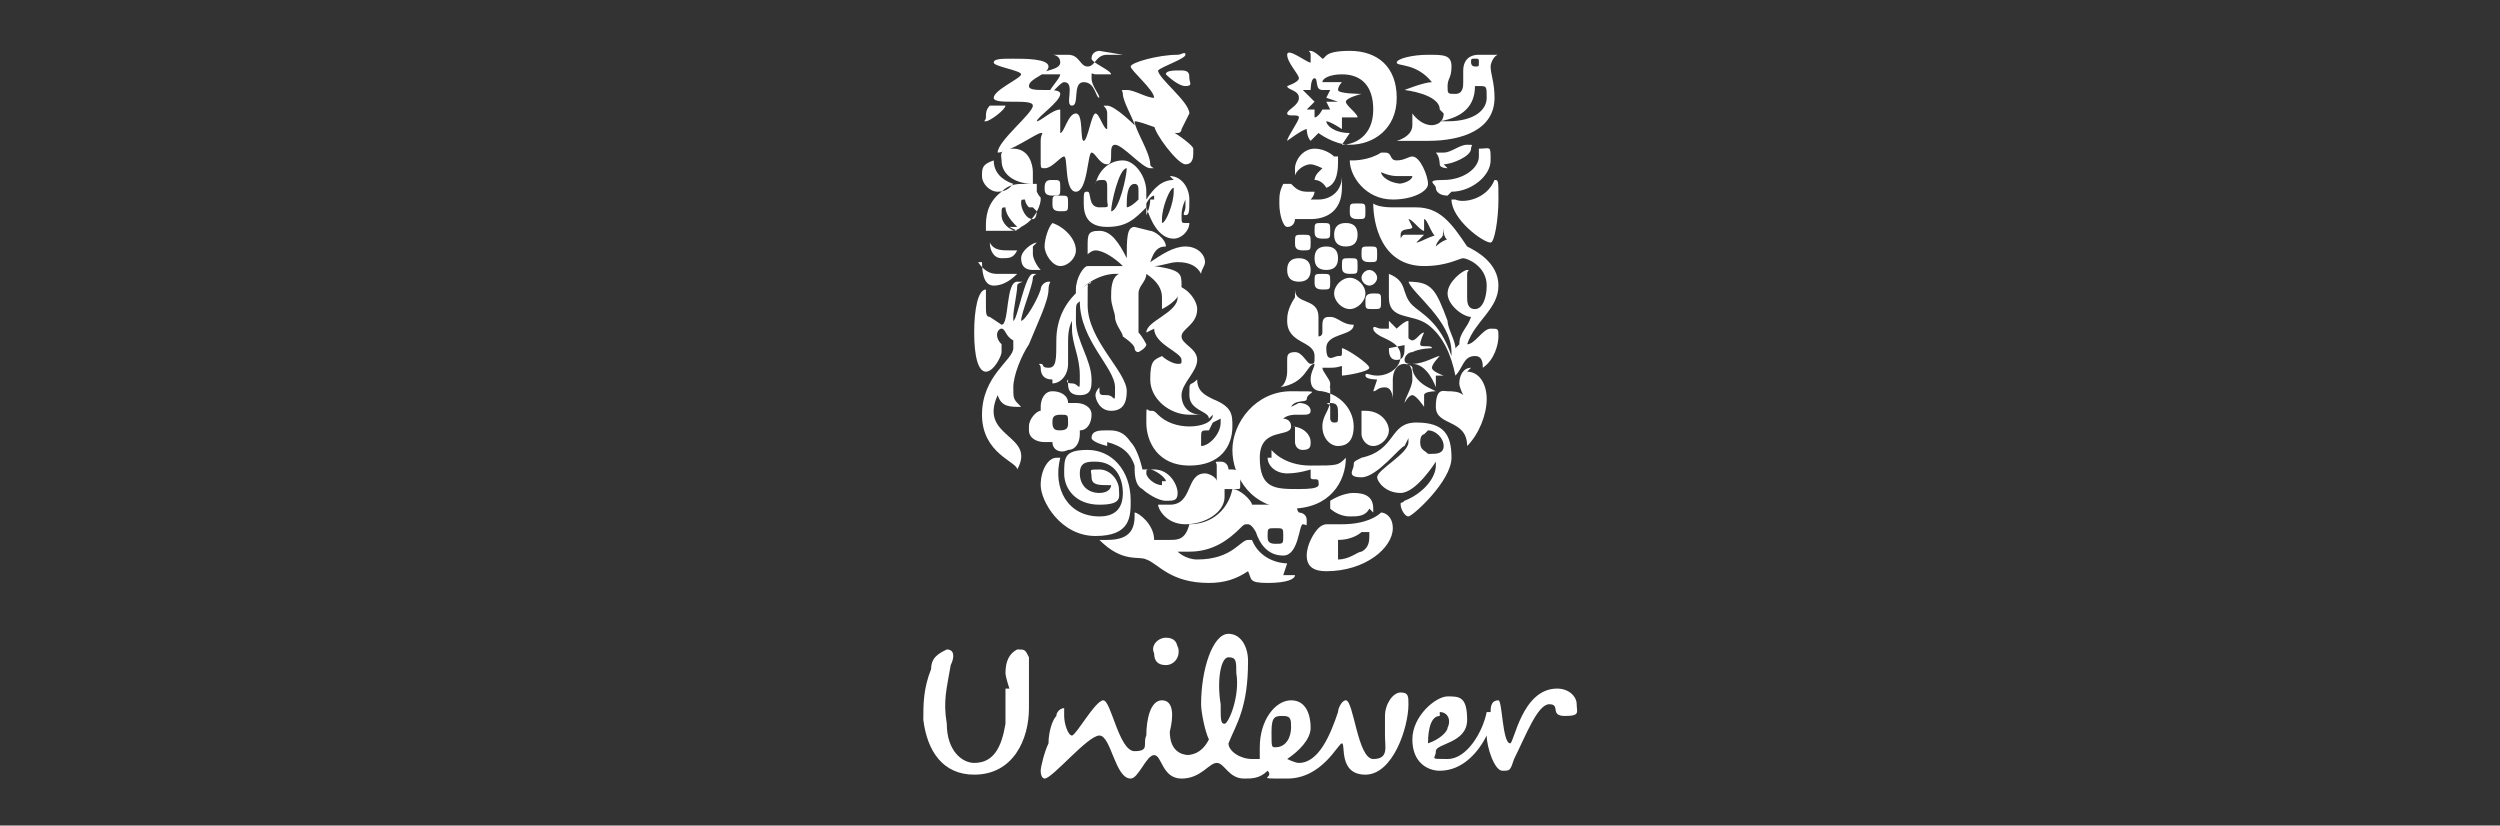 <svg xmlns="http://www.w3.org/2000/svg" id="Layer_1" viewBox="0 0 63.9 21.1"><rect x="0" y="0" width="63.9" height="21.1" fill="#333333" stroke="none"/><defs><style>.cls-1{fill:#fff;stroke-width:0px;}</style></defs><path class="cls-1" d="M25.8,17.6c0,0-.1-.3-.1-.4,0-.3.1-.5.3-.6.2,0,.2,0,.3.2,0,.3,0,.7,0,1.3,0,.8-.4,1.7-1.4,1.7-.8,0-1.2-.6-1.3-1.4,0-.4,0-.8.2-1.3,0-.3.2-.4.4-.5.2,0,.2.2.1.4-.1.6-.2.9-.1,1.5,0,.7.4,1,.7,1,.5,0,.7-.4.8-1,0-.5,0-.7,0-.9ZM36.8,18.2c.2,0,.3.2.2.4,0,.1-.2.3-.5.4,0-.1,0-.7.3-.7ZM33,18.6c0-.2,0-.3-.2-.3s-.3,0-.3.4,0,.4.1.4c.3,0,.4-.3.4-.5ZM30.1,16.6c0-.2-.1-.3-.3-.3s-.4.2-.3.4c0,.2.1.3.3.3.2,0,.4-.2.3-.5ZM31.6,17.2c0-.3,0-.4-.2-.4-.2,0-.3.6-.2,1.2,0,.4,0,.5.1.5.1,0,.4-.7.3-1.3ZM38,18.2c-.1.5-.5,1.2-1,1.2s-.3,0-.3-.2.8-.2.8-.8-.2-.6-.5-.6-.9.5-.9,1.1.4.8.7.8c.6,0,1-.5,1.2-.9,0,.3.2.9.4.9s.2,0,.3-.3c.3-.6.6-1.4.9-1.4s0,.3.4.3.3-.1.3-.3c0-.2-.2-.4-.5-.4-.9,0-1.1,1.4-1.2,1.4-.2,0-.2-1.1-.3-1.1-.2,0-.2.2-.2.3ZM30.3,19.3c.1,0,.4,0,.6-.4-.1-.2-.2-.7-.2-.9,0-.9.3-1.8.7-1.8.3,0,.5.3.5.7,0,1.2-.3,1.6-.5,2.1,0,.2.3.4.6.4s.2,0,.2,0c0,0,0-.2,0-.3,0-.7.4-1.2.8-1.2s.5.4.5.7-.3.6-.6.8c0,0,.2.1.3.1.5,0,.8-.7,1-1.3,0-.1.1-.3.2-.3.2,0,.3,1.5.7,1.5s.3-.3.3-.6,0-.2,0-.5.2-.6.4-.6.2.1.2.3c0,.6-.4,1.8-1.1,1.8s-.5-.8-.6-.8-.5.9-1.4.9-.3,0-.5-.2c-.2.2-.4.2-.6.2-.4,0-.5-.4-.7-.4s-.4.4-.9.4-.5-.6-.7-.6-.4.6-.6.6c-.4,0-.5-1.1-.8-1.1s-1.2,1.1-1.4,1.1c0,0-.1,0-.1-.2,0-.1.1-.5.2-.7,0-.3.1-.6.2-.7,0-.1.1-.2.2-.2,0,0,0,0,0,.2,0,.2.1.5.2.5.1,0,.6-.9.8-.9s.4,1.3.8,1.3.2-.2.3-.4c0-.4.1-.9.4-.9s.3.4.2.8c0,.5.3.6.5.6"></path><path class="cls-1" d="M37,4.3c0,0-.2,0-.2-.1,0,0,0-.2-.1-.3,0,0,.2,0,.2,0,.2,0,.4-.2.6-.2s.1,0,.1.1c0,.2-.5.4-.7.4ZM37.1,4.9c.5,0,1-.4,1-.8s0-.3-.3-.3c0,0,0,0,0,.2,0,.3-.4.6-.9.6s-.2.1-.2.2c0,.1.1.2.3.2ZM37.1,5.1c0,.5.8,1.1,1,1.1.1,0,.2-.6.2-1.1s0-.5-.1-.5c-.2.5-.8.6-1,.5"></path><path class="cls-1" d="M25.6,8.3c.2,0,.1-1.1.4-1.1s0,0,0,.1c0,.2-.1.6-.1.8s0,.1,0,.1c.1,0,.3-1.2.5-1.2s0,0,0,.1c0,.2-.3.9-.3,1.1s0,0,0,0c.1,0,.4-.5.5-.8,0-.1.1-.2.2-.2s0,0,0,.2c0,.3-.3.9-.5,1.4-.2.3-.4.8-.4,1.1s0,.3.2.5c-.3,0-.5,0-.6-.3-.5,1.1,1,1,.5,1.9,0-.2-.9-.4-.9-1.4s.8-1.4.8-1.7,0-.1,0-.2c-.2-.1-.2-.3-.3-.3s-.2.2,0,.4c0,0,0,.1,0,.2,0,.1-.2.5-.4.5s-.3-.4-.3-1,.1-1.1.3-1.1,0,0,0,0c0,0,0,.2,0,.4,0,.2,0,.3.1.3"></path><path class="cls-1" d="M26.9,9.8c.2,0,.4-.2.4-.5v-.5c0-.2,0-.4.1-.6,0,0,0,.1,0,.2,0,.4.2.7.2,1.2s0,.2-.2.2-.1-.1-.1-.1,0,0,0,.1c0,.1,0,.3.3.3s.3-.2.3-.4c0-.5-.4-1-.4-1.5s0-.4.1-.5c0,1,.9,1.7.9,2.2s0,.2-.2.2-.2,0-.2-.2,0,0,0,0c0,0-.1.1-.1.2s.1.4.4.4.4-.2.4-.5c0-.5-1-1.3-1-2.2s0-.4.1-.6c-.7.4-.9,1-.9,1.5s0,.7-.2.7-.1-.1-.2-.1,0,0,0,.1c0,.2.1.3.3.3"></path><path class="cls-1" d="M34.6,4.1c0,0,.4,0,.7-.2,0,0,0,0,.1,0,.2,0,.1.2.3.2s.3-.1.4-.1c.2,0,.4.5.4.7s-.4.4-.9.4c-.7,0-1.1-.6-1.1-1,0,0,0,0,0,0ZM35.7,4.7c.2,0,.4-.1.4-.2s0,0,0,0-.2,0-.4,0c-.2,0-.4-.1-.4-.1s0,0,0,0c0,.1.2.3.6.3"></path><path class="cls-1" d="M27,11.7c-.2,0-.4.3-.4.7s.5,1.3,1.4,1.3.9-.5.9-.9c0-.8-.5-1.3-1.1-1.3s-.6.2-.6.6.3.8.9.8.5-.2.5-.4-.2-.5-.5-.5-.2,0-.2.2.2.2.4.2,0,0,.1,0c0,0,0,0,0,0,0,.1-.1.2-.3.2-.3,0-.5-.2-.5-.5s.2-.3.4-.3c.5,0,.7.4.7.8s-.2.6-.6.6c-.8,0-1.2-.7-1-1.5"></path><path class="cls-1" d="M32.8,14.7c.2,0,.2,0,.3,0s0,0,0,0c0,.1-.2.2-.7.2s-.4-.1-.5-.3c-.3.2-.6.3-1,.3-1,0-1.3-.5-1.6-.6-.2-.1-.6.1-1.2-.5,0,0,.2,0,.2,0,.5,0,.7-.2.7-.6s0,0,0-.1c.1,0,.5.3.5.7,0,0,.2,0,.4,0s.4,0,.5-.4c.6,0,1-.4,1.1-.9.2,0,.5.3.5.4,0,0,.2,0,.3,0s.3,0,.6,0c0,0,0-.1.1-.1.2,0,.1.2.2.3,0,0,.2,0,.2.2s0,.1-.1.1,0,0,0,0c-.1,0-.1.8-.5.8s-.6-.3-.7-.6c0,0-.1-.2-.2-.2s-.1,0-.2.1c-.3.3-.7.6-1.3.6s-.3,0-.3,0,0,0,0,0c0,0,.2.2.5.2.9,0,1.1-.5,1.3-.5s0,0,.1,0c.2.5.7.6.9.6ZM32.4,13.7c0,.1,0,.2.2.2s.2,0,.2-.2,0-.2-.2-.2-.2,0-.2.2"></path><path class="cls-1" d="M36.4,11.1c0,0-.1,0-.1.2s.1.2.2.3c0,0,0,0,.1,0,.1,0,.3,0,.3-.2,0-.2-.2-.4-.4-.4ZM35.9,11.4c-.1,0-.7.8-1.1.8s-.2-.2-.2-.3,0-.1.2-.2c.9-.2.7-.9,1.4-.9s.9.3.9.9-1,1.5-1.1,1.5-.2-.2-.2-.3,0,0,.1-.1c.5-.2.8-.6.8-.9s0-.1,0-.1-.5.8-.9.8-.6-.3-.6-.4c0-.2.8-.6.8-.9,0-.1,0-.1,0-.1"></path><path class="cls-1" d="M25.8,4.8s-.1.1-.3.1-.4-.2-.4-.4,0-.3.3-.4c0,0,0,0,0,0,0,.3.2.5.5.6ZM26.9,5.7c-.1.1-.2.4-.2.6s.2.5.4.5.4-.2.4-.4c0-.3-.3-.6-.6-.7ZM25.2,5.9s0,0,0,0c0,0,0,0,0,0s0,0,0,0c.1,0,.3,0,.5,0s.3,0,.4-.1c.4-.2.5-.6.5-.7s0,0-.1-.2c0,0,0-.2,0-.2,0,0,0,0-.2,0,0,0,0,0-.1,0-.2,0-.4,0-.6.2-.4.3-.4.7-.4.9ZM26.4,5.3s.1.1.1.1c0,0,0,.2-.1.2-.2,0-.3-.3-.3-.4s0-.1.1-.1,0,0,0,0c0,0,0,.1.1.2ZM26,5.9c-.2,0-.4-.2-.4-.4s0-.2.1-.2,0,0,0,0c0,.2.2.4.3.5,0,0,0,0,0,0,0,0,0,0-.2,0ZM26.4,4.7c0,0,0-.2,0-.3,0-.2-.1-.6-.5-.6s-.3.2-.3.3c0,.4.4.6.8.6ZM25.1,6.7c0,.4.1.6.3.6s.4-.1.6-.3c-.2,0-.4,0-.5,0s-.3,0-.5-.3ZM25.3,6.2s0,0,0,0c0,.2.1.4.3.4s.3,0,.4-.2c0,0-.1,0-.2,0-.2,0-.4,0-.5-.2ZM26.5,6.2c-.1,0-.4.2-.4.4s.1.3.3.3.2,0,.2,0c-.1-.1-.2-.3-.2-.4,0-.1,0-.2,0-.2ZM26.7,4.8c0,.1,0,.2.2.2s.2,0,.2-.2,0-.2-.2-.2c-.1,0-.2,0-.2.2ZM26.9,5.2c0,.1,0,.2.2.2s.2,0,.2-.2,0-.2-.2-.2-.2,0-.2.2"></path><path class="cls-1" d="M34.9,7.7c0-.1,0-.2.2-.2s.2,0,.2.2,0,.2-.2.2-.2,0-.2-.2ZM33.1,6.2c0,.1,0,.2.2.2s.2,0,.2-.2,0-.2-.2-.2-.2,0-.2.2ZM32.9,6.9c0,.2.1.3.3.3s.3-.1.3-.3-.1-.3-.3-.3c-.2,0-.3.1-.3.3ZM33.6,6.6c0,.2.1.3.3.3s.3-.1.3-.3-.1-.3-.3-.3c-.2,0-.3.1-.3.3ZM33.6,5.9c0,.1,0,.2.2.2s.2,0,.2-.2,0-.2-.2-.2-.2,0-.2.2ZM34.5,5.4c0,.1,0,.2.2.2s.2,0,.2-.2,0-.2-.2-.2-.2,0-.2.2ZM34.1,6c0,.2.1.3.3.3s.3-.1.3-.3-.1-.3-.3-.3-.3.1-.3.3ZM33.6,7.2c0,.1,0,.2.2.2s.2,0,.2-.2,0-.2-.2-.2-.2,0-.2.2ZM34.3,6.8c0,.1,0,.2.2.2s.2,0,.2-.2,0-.2-.2-.2-.2,0-.2.2ZM34.1,7.5c0,.2.2.4.4.4s.4-.2.4-.4-.2-.4-.4-.4-.4.2-.4.4ZM34.8,7.1c0,.1.1.2.2.2s.2-.1.2-.2-.1-.2-.2-.2-.2.1-.2.2ZM34.8,6.5c0,.1,0,.2.2.2s.2,0,.2-.2,0-.2-.2-.2-.2,0-.2.2"></path><path class="cls-1" d="M35.3,13.1c-.1.1-.4.3-1,.3s-.4,0-.4,0-.1,0-.2.1c-.1.1-.3.4-.3.7s.2.4.5.4c1,0,1.7-.6,1.7-1.1,0-.3-.2-.4-.3-.4ZM35.1,13.1s0,0,0-.1h0c0-.3-.2-.4-.5-.4s-.6.2-.6.2v.2c0,0,.2.2.5.2.2,0,.4,0,.5-.2ZM35,13.6s0,0,0,.1,0,.3-.2.4c-.1,0-.3.2-.6.2,0-.1,0-.2,0-.4s0,0,0-.1h0c.4,0,.6-.2.6-.2"></path><path class="cls-1" d="M33.1,7.4c0,.4.6.2.6.7s0,.2,0,.3,0,.2,0,.2.1,0,.1-.1,0-.2,0-.2c0-.2.1-.2.2-.2.2,0,.3.2.6.2,0,.3-.7.2-.7.6s.2.2.3.2.1,0,.1-.1,0-.1,0-.1,0,0,0,0c.1,0,.7.4.7.5s-.6.2-.7.2,0,0,0,0c0,0,0-.1,0-.2s0,0-.3,0-.2,0-.2,0c0,.1.2.3.2.4s0,.2-.2.2-.3-.1-.3-.3.1-.3.1-.4,0,0,0,0c-.2,0-.2.5-.9.6.1,0,.2-.2.2-.4s0-.2,0-.3,0-.2.2-.2c.2,0,.3.3.4.3s.1,0,.1-.2c0-.4-.7-.3-.7-.9,0-.1,0-.3.2-.6ZM35.5,8.9c0,.1,0,.3.2.3s.2-.2.2-.3,0-.4,0-.4,0,0,0,0c0,0,.1.2.2.2s.2-.2.3-.2,0,0,0,0c0,0-.1.2-.1.3s.3,0,.3.1c0,0-.3,0-.5.1-.1,0-.2.1-.2.2s.1.1.2.1c.3,0,.6-.2.7-.2s0,0,0,0c0,0-.2.2-.2.3s.3.2.3.2c0,0,0,0,0,0,0,0-.1,0-.2,0s0,0,0,0c0,0,0,.3,0,.3s-.2-.6-.6-.6,0,0,0,.1c0,.2.2.4.4.5,0,0,.2.1.2.1,0,0-.3,0-.3.1s0,.2,0,.3,0,0,0,0c0,0-.2-.3-.3-.3s-.2.2-.2.2,0,0,0,0c0-.1.2-.4.2-.6s0-.4-.2-.4-.3.2-.3.4c0,.1,0,.5,0,.5s0-.3-.2-.3-.2.1-.3.1,0,0,0,0c0,0,.1-.3.1-.3,0,0-.3,0-.3-.1s.1,0,.3,0c.3,0,.6-.2.6-.5s-.3-.4-.5-.5c0,0-.2-.1-.2-.2s.1,0,.2,0c0,0,.2,0,.2,0s0-.1,0-.2,0,0,0,0c0,0,.2.2.2.2,0,0,.2-.2.3-.2s0,0,0,0c0,.2,0,.4,0,.6"></path><path class="cls-1" d="M33.2,10.3c.2,0,.3.1.3.2,0,.1-.1.1-.2.1s-.2,0-.2,0-.2,0-.3.1c0,0,.2,0,.2.2,0,.3-.8,0-.8.8s.4.8,1,.8.5-.1.5-.2-.2,0-.2-.1,0-.1,0-.2,0,0,0,0c0,0-.3.1-.6.1s-.5-.2-.5-.4,0,0,0,0,0,0,.1,0,0,0,0,0,0-.2,0-.2.3.4,1,.4.7,0,.9-.2c0,.6-.4,1.3-1.4,1.3s-1.5-.8-1.5-1.5.6-1.5,1.5-1.5.4,0,.4.2c0,.1-.3,0-.4.2ZM34.8,10.5c0,0,0,.1,0,.2,0,.1,0,.3,0,.4s.1.3.3.3.4-.2.4-.4-.2-.5-.6-.5ZM33.1,10.9c0,0,0,.1,0,.2,0,0,0,.2,0,.2s0,.2.2.2.2-.1.2-.2c0-.2-.2-.4-.5-.4ZM33.8,10c.5.1.8.5.8.9s-.2.5-.4.5-.4-.2-.4-.5.2-.4.2-.7,0-.2,0-.3ZM34,10.7c0,0,0,.1.1.1s.1,0,.1-.2,0-.3-.2-.3,0,0,0,.1c0,0,0,.1,0,.2"></path><path class="cls-1" d="M28.4,5.4c.2,0,.4-.9.4-1.1s0,0,0,0c-.2,0-.4.9-.4,1.1,0,0,0,0,0,0ZM29.7,5.7c.1,0,.3-.5.3-.8s0-.1,0-.1c-.1,0-.3.5-.3.8,0,.1,0,.2,0,.2ZM28.8,5.3c0,0,.1,0,.3-.2,0,0,0-.1,0-.2s0-.2-.1-.2c-.2,0-.2.4-.2.5,0,0,0,.1,0,.1ZM29.5,5.1c0,0,0-.1,0-.1,0,0-.1,0-.2.2,0,.2,0,.3,0,.3s.1-.2.1-.4ZM29.9,4.5c.3,0,.5.3.5.6s0,.4-.1.4,0-.1,0-.2c0-.1,0-.2,0-.2,0,0-.1.2-.1.4s0,.2.1.2,0,0,.1,0c0,.2-.2.4-.4.4-.4,0-.6-.5-.7-.8-.3.3-.5.5-1,.5s-.6-.3-.6-.6,0-.3.1-.3,0,.4.3.4.2,0,.2-.2c0-.1,0-.2,0-.3,0-.1,0-.2-.1-.2s-.2,0-.2.1c.1-.4.4-.6.7-.6s.6.4.6.8,0,.1,0,.2c.2-.3.4-.5.7-.5"></path><path class="cls-1" d="M29,5.8c-.2,0-.2.3-.2.8-.2-.4-.4-.7-.7-.7s-.3.1-.3.4,0,.1,0,.2c0,0,.1-.1.2-.1.2,0,.5.2.7.4-.2,0-.4,0-.6,0s-.2,0-.3,0c-.1,0-.3.3-.3.6s0,.1,0,.2c.2-.4.7-.6,1-.6s.1,0,.1,0c-.2.1-.2.4-.2.6,0,0,0,0,0,0,0,.2.1.4.1.5s0,0,0,0c0,.2.2.4.2.5s0,0,0,0c0,0,.3.2.3.3,0,0,0,.1.1.1,0,0,.2-.1.2-.2s0,0,0,0c0,0-.1-.2-.2-.3,0,0,0,0,0,0,0-.1,0-.3,0-.4,0,0,0,0,0-.2s0-.3,0-.4c0,0,0,0,0,0,0-.2.2-.3.2-.5.3.2.4.4.4.6s0,.2,0,.3c.2-.1.5-.3.5-.6s0-.4-.7-.5c.2,0,.4-.1.6-.1.3,0,.5.1.6.3,0-.1.1-.2.1-.3,0-.2-.2-.4-.5-.4s-.6.2-.9.4c.1-.3.2-.4.4-.4s0,0,0,0c0-.2-.3-.4-.4-.4"></path><path class="cls-1" d="M37.5,9.5c.3,0,.5.3.5.7s-.2.9-.5,1.2c0-.7-.8-.5-.8-1s.2-.4.3-.4.3,0,.4.1c0,0-.1-.2-.1-.3,0-.2.1-.4.3-.4"></path><path class="cls-1" d="M33,4.7c.1.1.2.2.4.2s.1,0,.2,0,0,0,0,0c0,0,0,.1-.1.2,0,0,.1,0,.2,0,.3,0,.6-.2.6-.6,0,0,0,.2,0,.3,0,.6-.4.8-.8.8s-.4,0-.4,0c0,0,0,.2-.2.2-.1,0-.2-.3-.2-.6,0-.2,0-.3.1-.5ZM33.8,4.3c0,0-.2-.1-.3-.1-.2,0-.4.2-.4.3,0,0,0-.1,0-.2,0-.2.2-.5.5-.5s.5.2.5.2.1,0,.1,0,0,0,0,.1c0,.2,0,.6-.3.7,0,0-.1-.2-.3-.2,0,0,0,0,0,0,0,0,0-.1.1-.2"></path><path class="cls-1" d="M29.5,3.2c0,.2.6,1,.8,1s.2-.2.2-.3,0,0,0-.1c0-.1-.7-.6-.9-.6s0,0,0,0ZM25.7,2.7c0,.1-.4.4-.5.4s0,0,0-.1c0-.1,0-.2.1-.3,0,0,.2,0,.3,0s.2,0,.2,0ZM30.4,2.9c0-.3-.8-.9-.8-1.1,0,0,0,0,0,0,.1-.1.7-.3.7-.4s-.1,0-.2,0c-.5,0-1.2.2-1.2.3s.6.6.6.8,0,0,0,0c-.2,0-.5-.2-.7-.2s-.1,0-.1.1c0,.2.3.7.3.8s0,0,0,0c0,0-.5-.5-.7-.5s0,0,0,.2v.2c0,.1,0,.2,0,.2-.1,0-.2-.4-.3-.4s-.2.7-.3.7,0-.7-.2-.7-.3.5-.4.5,0,0,0,0c0-.1,0-.4,0-.5s0-.1,0-.1c-.2,0-.5.3-.6.3s0,0,0,0c0-.1.6-.5.6-.7s-.8,0-.8-.2.5-.3.5-.5-.6-.2-.9-.2-.5,0-.5.1c0,.1.7.2.7.3s-.7.4-.7.6,1,0,1,.2-.9.9-.9,1.2,0,0,0,0c.3,0,1-.5,1.1-.5s0,0,0,.2c0,.1,0,.3,0,.5s0,.2.1.2c.2,0,.4-.3.5-.3s0,.9.3.9.3-1,.4-1,.2.3.4.3,0-.5.2-.5.7.6.9.6,0,0,0-.1c0-.3-.4-.9-.4-1.1s0,0,0,0c.2,0,.8.3,1.1.3,0,0,.1,0,.1-.1ZM29.8,1.9c0,0,.3.3.5.3s.1-.1.1-.2,0-.2-.2-.2c-.2,0-.4,0-.4.1ZM28.7,1.4s-.2,0-.4,0c-.3,0-.3.3-.5.3s-.2-.3-.5-.3-.4,0-.4,0,.2,0,.2.2-.5.2-.5.3,0,0,0,0c.1,0,.3,0,.4,0s.1,0,.1,0c0,.1-.3.4-.3.5s0,0,0,0c.1,0,.3-.3.4-.3.3,0,0,.6.2.6s0-.6.3-.6.3.4.4.4,0,0,0,0c0-.1-.2-.3-.2-.5s0-.1.1-.1c.1,0,.3,0,.4,0s0,0,0,0c0-.1-.5-.3-.5-.4,0-.2.2-.2.2-.2"></path><path class="cls-1" d="M37.7,2.2c0,.5-.3.8-.9.9,0,0,.1,0,.2,0,.7,0,1-.3,1-.6s0-.3-.2-.3ZM36.8,2.8c0-.4-.9-.5-.9-.5s.5-.2.7-.2c-.4-.5-.9-.4-.9-.5s.4-.2.8-.2.6,0,.6.3-.1.3-.1.5,0,.2.2.2.2-.2.2-.3,0-.3,0-.3c0-.2.1-.4.4-.4s.2,0,.5,0c-.1,0-.2.2-.2.3,0,.2.1.4.1.8,0,.8-.8,1.1-1.7,1.1s-.5,0-.8,0c0,0,0,0,0,0,0,0,.4-.1.4-.4s0-.2,0-.3,0,0,0,0c0,0,.2.3.5.3,0,0,.3,0,.3-.3ZM37.6,1.6c0,0,0,.1.1.1s.1,0,.1-.1,0-.1-.1-.1-.1,0-.1.1"></path><path class="cls-1" d="M37.2,6.3c0-.1-.3-.1-.3-.4,0,0,0-.1,0-.1,0,0,0,.3-.1.3-.2,0-.3-.5-.4-.5s0,0,0,0,0,0,0,.2,0,.1,0,.1c-.1,0-.3-.3-.4-.3s0,0,0,0c0,0,.1.2.1.2,0,.1-.3,0-.3.2s0,0,.1,0c.1,0,.3,0,.4,0s.1,0,.1,0-.2.2-.2.2,0,0,0,0c.1,0,.4-.2.6-.2s.1,0,.1,0c0,0-.2.2-.2.3s0,0,0,0c0,0,.2-.2.4-.2s.2,0,.2,0c0,0,0,0,0,0ZM37.3,8.8c0-.3.2-.4.3-.7-.2,0-.6-.3-.6-.6s.4-.6.5-.6,0,0,0,.1c0,.2,0,.5,0,.6s0,.3.2.3.3-.3.3-.6c0-.5-.5-.7-.6-.7s-.4.2-1,.2c-1.1,0-1.3-1.1-1.3-1.6s0,0,0,0c0,0,.1.1.5.1s.3,0,.6,0c.6,0,.9.4,1.3,1,.2.1.8.4.8,1s-.6.9-.8,1.5c.2,0,.4-.4.6-.4s.2,0,.2.2c0,.2-.1.6-.4.8,0,0,0,0,0,0,0-.1,0-.3-.2-.3-.3,0-.3.3-.5.5-.1-.5-.3-1-.7-1.3-.4-.3-1-.1-1-.7s0-.3,0-.5,0-.1,0-.1c.5.2.3.5.6.8.2.2.7.4,1,1.3,0,0,0,0,0-.1,0-.8-1-1.5-1.1-1.8.6,0,.7.2,1,1,0,.2.2.5.2.7"></path><path class="cls-1" d="M34.5,3.4c-.4,0-.6-.2-.6-.3s0,0,0,0c.1,0,.4.2.4.2s0,0,0,0c0,0,0-.2,0-.3s0,0,0,0c.1,0,.3,0,.4,0s0,0,0,0c0-.1-.3-.3-.3-.4s.4-.2.4-.2-.6,0-.6-.1.1-.2.1-.2,0,0,0,0-.3,0-.4,0-.1,0-.1,0c0-.1.2-.2.5-.2.5,0,.8.3.8.9,0,.7-.5.9-.8.9ZM33.5,2.5c0,0-.2-.2-.2-.2s0,0,0,0c0,0,.2,0,.2,0s0-.3.1-.3,0,.3.2.3.2,0,.2,0,0,0,0,0c0,0-.1.2-.1.2s.3.1.3.1-.3,0-.3,0,.1.2.1.2,0,0,0,0c0,0-.2,0-.2,0s-.1.2-.2.2,0,0,0,0v-.2s0,0,0,0c0,0-.2,0-.2,0s0,0,0,0c0,0,.2-.2.2-.2ZM33.4,3.3c0,0,0,.2.1.3,0,0,0,0,0,0,0,0,.2-.2.2-.2,0,0,.4.3.8.3.6,0,1.2-.4,1.2-1.2s-.5-1.2-1.2-1.2-.6.2-.7.2c0,0-.2-.2-.3-.2s0,0,0,.1,0,.2,0,.2c-.1,0-.6-.4-.6-.2s.3.5.3.6-.3.2-.3.2c0,.1.3.1.3.3s-.3.3-.3.4.3,0,.3.1-.3.5-.3.6,0,0,0,0c0,0,.4-.3.5-.3"></path><path class="cls-1" d="M31.1,12.2s0,0,0,.1c0-.1-.2-.2-.3-.2-.5,0-.3.8-.9.8s-.3,0-.3,0,0,0,0,0c0,.1.2.5.7.5s1-.3,1-.7,0-.1,0-.2c0,0,0,0,.1,0,0,0,.1,0,.2,0s.1,0,.1-.1,0-.1,0-.1c0,0,0,0,0-.1,0,0,0-.2-.2-.2s0,0-.1,0c0,0,0-.2-.2-.2s-.1,0-.1.1,0,.1,0,.2"></path><path class="cls-1" d="M28.3,11.3c.4.1.6.3.7.6,0,.2,0,.5.2.6.1.1.4.3.6.3s.3,0,.3-.2-.2-.6-.6-.6,0,0-.1,0-.1,0-.2,0c0,0-.1-.5-.3-.7-.2-.3-.4-.3-.6-.3s-.4,0-.4.2c0,0,0,.1.4.2ZM29.7,12.4c-.2,0-.4-.2-.4-.3s0-.1.1-.1c.1,0,.4.2.4.3,0,0,0,0-.1,0"></path><path class="cls-1" d="M29.3,8.5c0-.3.8-.5.8-.9s0-.2,0-.3c.3.1.5.4.5.6,0,.4-.4.5-.4.7s.4.3.4.6-.4.6-.4.9.2.5.5.5c0,0-.2,0-.3,0-.5,0-1-.4-1-.9s.1-.5.3-.6c.1.1.3.2.4.2s.1,0,.1-.1c0-.2-.7-.4-.7-.8ZM30.9,11c-.2,0-.2,0-.2.2s0,.2,0,.2,0,0,0,0c.2,0,.5-.3.5-.6s0-.1,0-.1,0,0-.2.1ZM30.9,10.7c0-.2-.5-.2-.5-.6s0-.2.2-.4c0,.3.2.4.4.5.5.2.5.4.5.7,0,.5-.3,1-1.1,1s-1.1-.6-1.1-1.1,0-.3.1-.3.1,0,.2.1c.2.2.5.3.8.3.3,0,.6-.1.6-.3"></path><path class="cls-1" d="M27.3,10.8c0,.1,0,.2-.2.2-.1,0-.2,0-.2-.2,0-.1,0-.2.2-.2s.2,0,.2.2ZM26.3,11c0,.2.2.3.4.3,0,0,.1,0,.2,0,0,.2.2.3.4.2.2,0,.3-.2.3-.4,0,0,0,0,0-.1,0,0,0,0,0,0,.2,0,.3-.2.3-.4,0-.2-.2-.3-.4-.3,0,0-.1,0-.2,0,0-.2-.2-.3-.4-.3-.2,0-.3.2-.3.4,0,0,0,0,0,.1,0,0,0,0,0,0-.1,0-.3.2-.3.4"></path></svg>